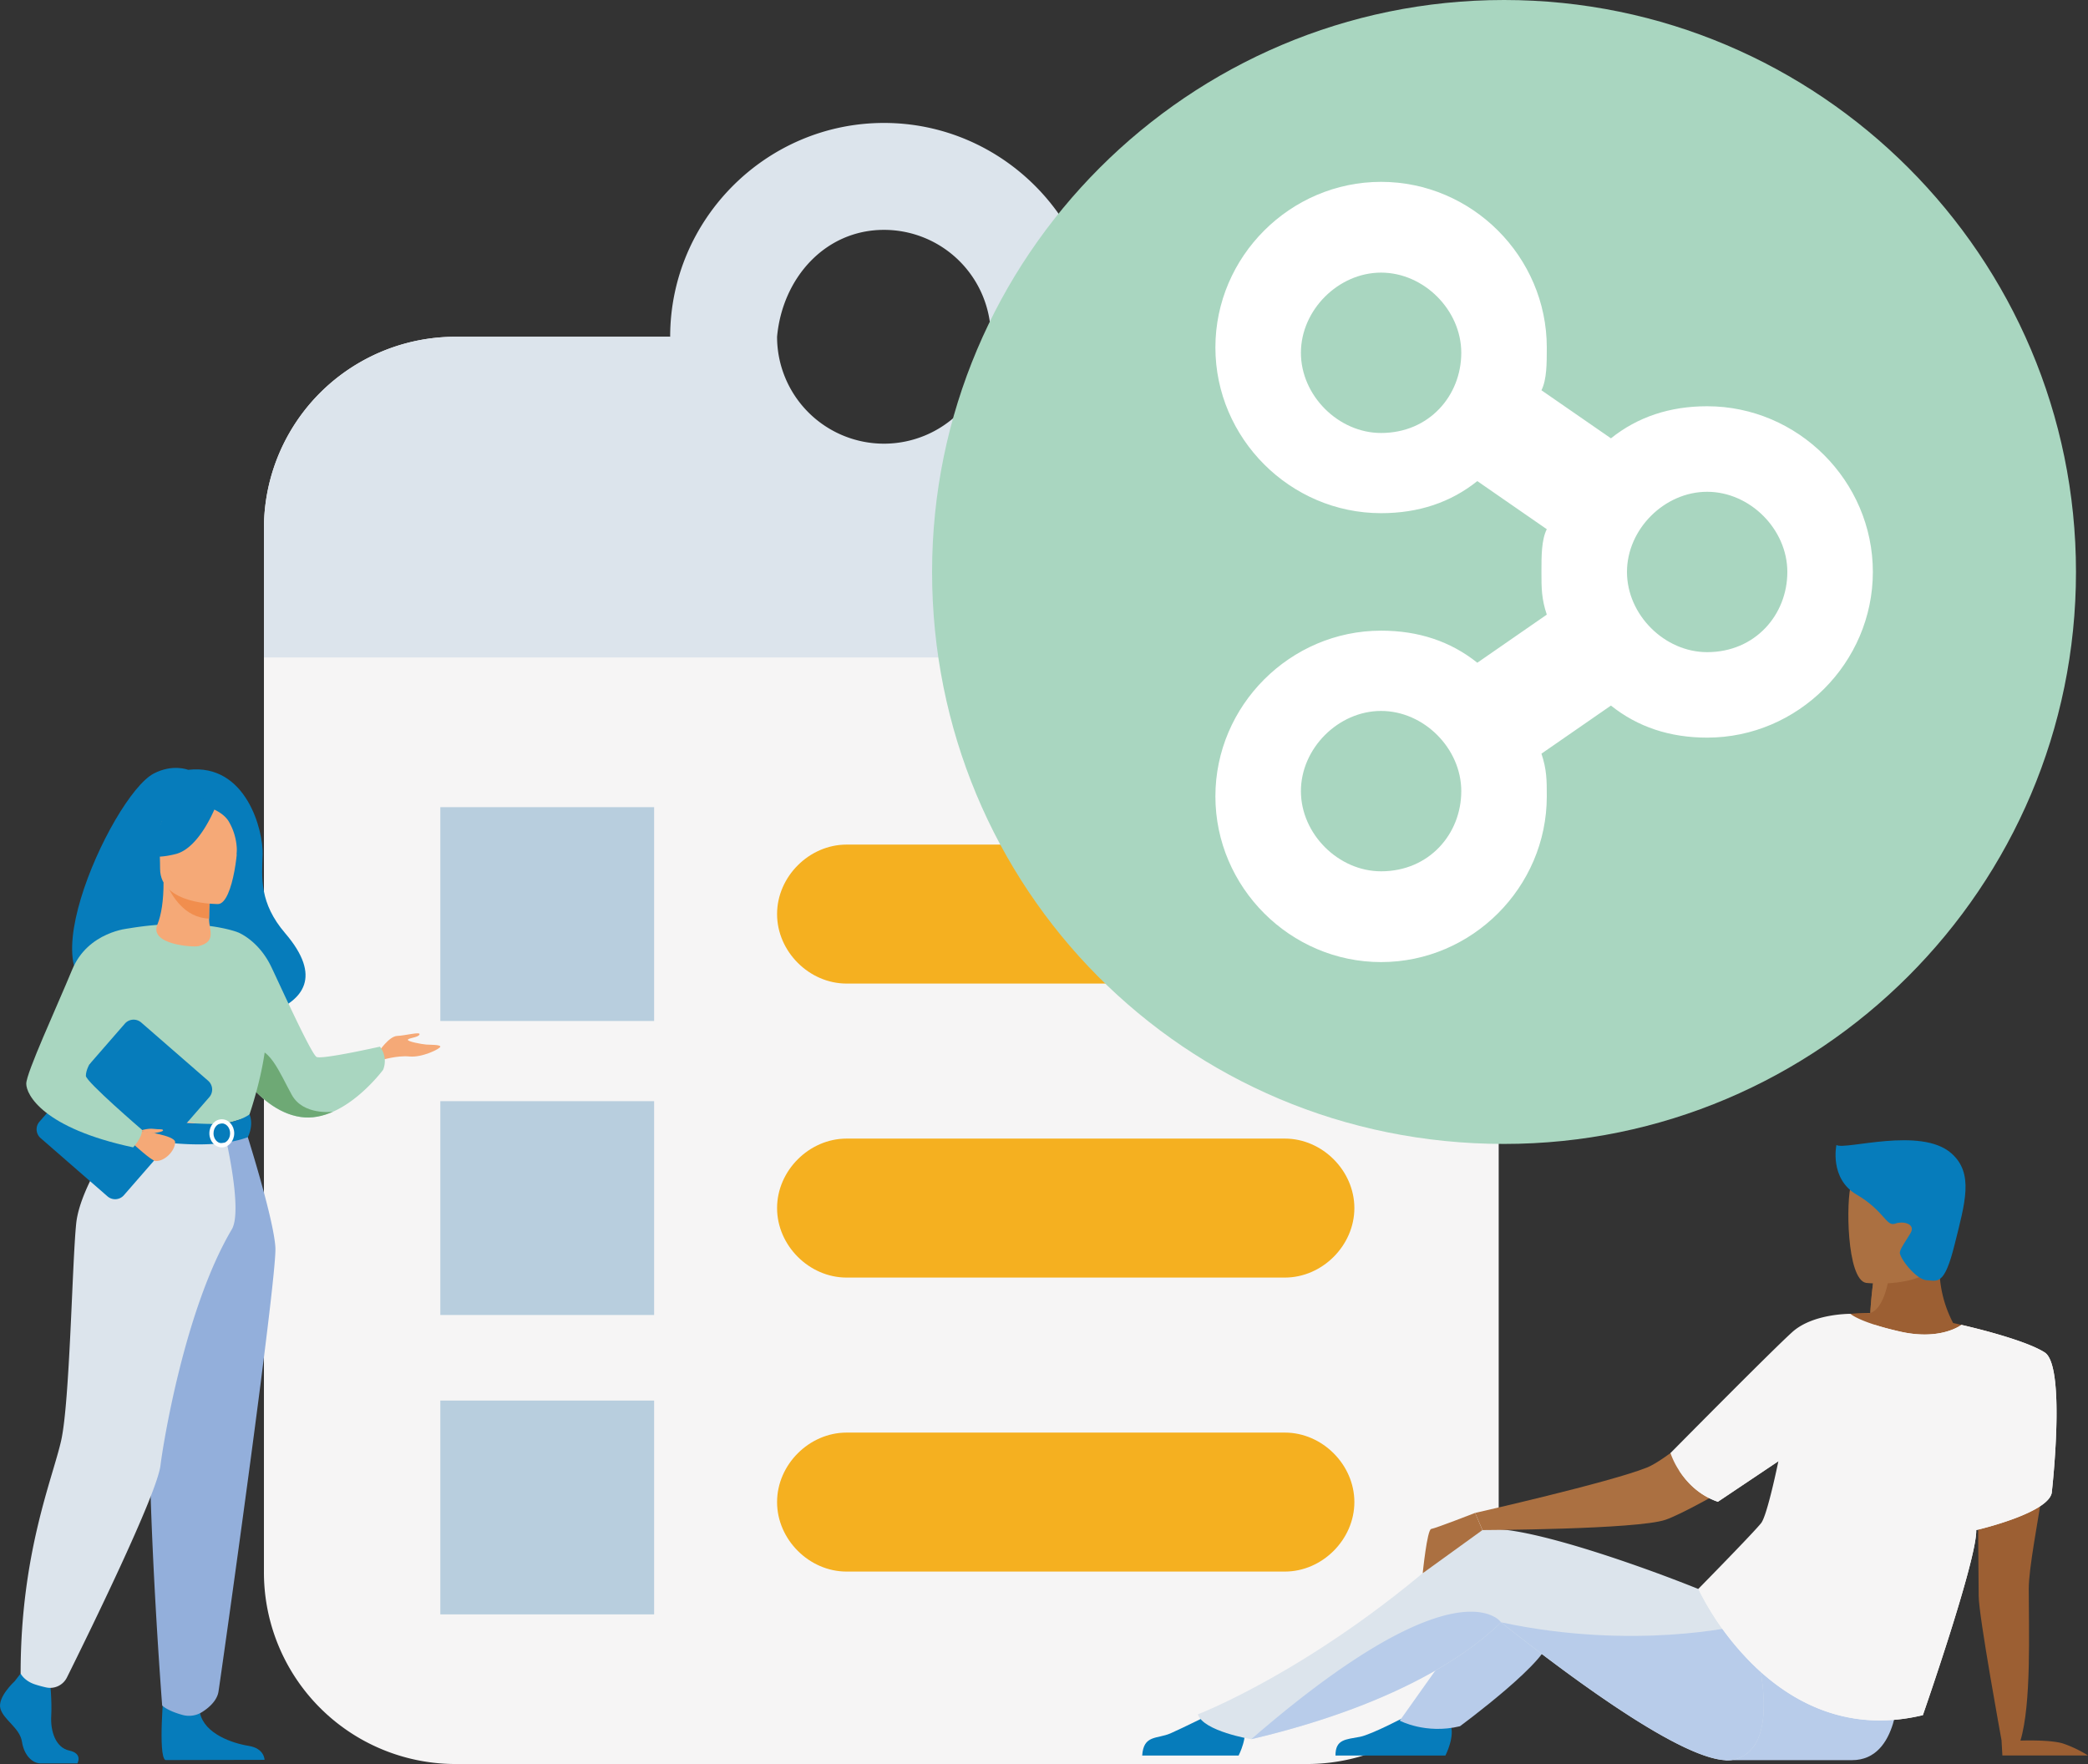 <svg xmlns="http://www.w3.org/2000/svg" viewBox="0 0 1417.83 1197.79"><rect x="0" y="0" width="1417.83" height="1197.79" fill="#333333" stroke="none"/><defs><style>.cls-1{fill:#f6f5f5;}.cls-2{fill:#dce4ec;}.cls-3{fill:#b8cede;}.cls-4{fill:#f5b020;}.cls-5{fill:#a9d6c0;}.cls-6{fill:#fff;}.cls-7{fill:#067cbb;}.cls-8{fill:#f5a977;}.cls-9{fill:#6ea975;}.cls-10{fill:#f9caa4;}.cls-11{fill:#93afdb;}.cls-12{fill:#f18e4e;}.cls-13{fill:#b8ccea;}.cls-14{fill:#9c5f33;}.cls-15{fill:#ab7041;}</style></defs><g id="Calque_2" data-name="Calque 2"><g id="Gestion_et_partage_des_données_" data-name="Gestion et partage des données
"><path class="cls-1" d="M890.63,228.67H745.44c0,79.85-65.33,145.18-145.18,145.18S455.07,308.52,455.07,228.67H309.88A130.12,130.12,0,0,0,179.22,359.34v707.78a130.12,130.12,0,0,0,130.66,130.67H887a130.13,130.13,0,0,0,130.67-130.67V359.34C1021.3,286.74,963.22,228.67,890.63,228.67Z"/><path class="cls-2" d="M890.63,228.67H745.44c0-79.85-65.33-145.19-145.18-145.19S455.07,148.82,455.07,228.67H309.88A130.12,130.12,0,0,0,179.22,359.34v87.11h838.45V359.34C1021.3,286.74,963.22,228.67,890.63,228.67ZM600.26,156.08a72.59,72.59,0,1,1-72.6,72.59C531.29,188.74,560.33,156.08,600.26,156.08Z"/><path class="cls-3" d="M444.18,548.08H299V693.27H444.18Z"/><path class="cls-4" d="M872.48,667.86H574.85c-25.41,0-47.19-21.78-47.19-47.19s21.78-47.18,47.19-47.18H872.48c25.41,0,47.19,21.77,47.19,47.18S897.89,667.86,872.48,667.86Z"/><path class="cls-3" d="M444.18,747.71H299V892.9H444.18Z"/><path class="cls-4" d="M872.48,867.49H574.85c-25.41,0-47.19-21.78-47.19-47.19s21.78-47.18,47.19-47.18H872.48c25.41,0,47.19,21.78,47.19,47.18S897.89,867.49,872.48,867.49Z"/><path class="cls-3" d="M444.18,951H299v145.19H444.18Z"/><path class="cls-4" d="M872.48,1067.12H574.85c-25.41,0-47.19-21.78-47.19-47.19s21.78-47.18,47.19-47.18H872.48c25.41,0,47.19,21.78,47.19,47.18S897.89,1067.12,872.48,1067.12Z"/><path class="cls-5" d="M1021.3,776.75c214.15,0,388.37-174.23,388.37-388.38S1235.45,0,1021.3,0,632.92,174.22,632.92,388.37,803.52,776.75,1021.3,776.75Z"/><path class="cls-6" d="M1159.22,275.85q-38.1,0-65.33,21.78L1046.7,265c3.63-7.26,3.63-18.15,3.63-29,0-61.71-50.81-112.52-112.52-112.52S825.3,174.22,825.3,235.93s50.81,112.52,112.51,112.52q38.12,0,65.34-21.78l47.18,32.67c-3.63,7.26-3.63,18.14-3.63,29s0,18.15,3.63,29l-47.18,32.67q-27.23-21.78-65.34-21.78c-61.7,0-112.51,50.82-112.51,112.52s50.81,112.52,112.51,112.52,112.52-50.82,112.52-112.52c0-10.89,0-18.15-3.63-29l47.19-32.66q27.22,21.76,65.33,21.77c61.71,0,112.52-50.81,112.52-112.52S1220.93,275.85,1159.22,275.85ZM937.81,294c-29,0-54.44-25.41-54.44-54.44s25.41-54.45,54.44-54.45,54.45,25.41,54.45,54.45S970.48,294,937.81,294Zm0,297.63c-29,0-54.44-25.4-54.44-54.44s25.41-54.45,54.44-54.45,54.45,25.41,54.45,54.45S970.48,591.63,937.81,591.63Zm221.41-148.81c-29,0-54.44-25.41-54.44-54.45s25.41-54.44,54.44-54.44,54.45,25.41,54.45,54.44S1191.89,442.82,1159.22,442.82Z"/><path class="cls-7" d="M82.3,670.51c-2.51-4.83,54.58-22.2,55.48,25.42,0,0,106.94-2.63,55.88-62.24C176,613.06,177.8,596,178.33,580.12s-11-62-50.59-57.4c0,0-10.37-4.22-23.3,2.5C75,540.48,9.12,688.07,82.3,670.51Z"/><path class="cls-8" d="M257.12,714.22s7-10.6,12.57-10.81,16-3.11,15.17-1-7.27,2.29-7.89,3.54,9.55,3.11,12.46,3.32,9.77,0,9.56,1.46-12.36,7.48-20.93,6.64-19.17,2.5-19.17,2.5Z"/><path class="cls-5" d="M156.45,717.65a104.93,104.93,0,0,0,10.65,16.1c8.27,10.36,21,22.32,37,24.69,7.65,1.13,15.13-.52,22-3.57h0c19.45-8.63,34.07-28.49,34.07-28.49a16,16,0,0,0-2.18-15.69s-39.27,8.84-43,7-26.74-52.89-30.88-61.38C175.37,638.21,161.4,633,161.4,633Z"/><path class="cls-9" d="M167.1,733.75c8.27,10.36,21,22.32,37,24.69,7.65,1.13,15.13-.52,22-3.57-.76.1-20.18,2.5-27.92-11.36-7.9-14.13-16.44-36.57-28.17-29.09C165,717.65,165.21,725.67,167.1,733.75Z"/><path class="cls-7" d="M10,1141.54S-2,1152.48.3,1160.25s13.15,13,14.62,22.44,7.3,14.68,12.56,14.68H52.56s3.88-6.68-5.48-8.7-12.88-13.17-12.29-23.53-.88-24.17-.88-24.17L14,1136.36Z"/><path class="cls-7" d="M111.37,1146.19s-4.31,46.32.95,48.91l67.32-.14s0-7.77-10.81-9.49-29.81-8.06-33-22.16S111.37,1146.19,111.37,1146.19Z"/><path class="cls-5" d="M59.58,686.4a269,269,0,0,0,0,31.12c.67,11.25,12,26.32,13.66,30.05,4.05,9.35,8.62,10.87,8.62,10.87l35.35,8.66,12.43,3,39.19-11.7s17.86-49.83,10.69-77.88A215.73,215.73,0,0,0,161.4,633s-26.57-10.49-73.63-2.66Z"/><path class="cls-10" d="M69.92,722.11c.67,11.25,1.71,21.73,3.32,25.46,4.05,9.35,8.62,10.87,8.62,10.87l35.35,8.66,15.35-4.51S81.31,754.82,87,710.73Z"/><path class="cls-11" d="M166.34,766s19.41,60.42,20.66,81-37.11,292.21-38.65,301.69c-1.45,8.93-12.55,14.63-12.55,14.63a16.76,16.76,0,0,1-12.38,1c-10.11-2.85-13.3-6.27-13.3-6.27S95,964.26,104.36,895.05a1095.92,1095.92,0,0,0,9.46-129Z"/><path class="cls-2" d="M84.1,764.2s-29.6,39.73-32.36,66.58S47.41,952,41.53,978.15,14,1054.71,14,1136.36c0,0,2.24,4.68,9.18,7.18a77.43,77.43,0,0,0,8.07,2.23,12.71,12.71,0,0,0,14.2-6.74c14.61-29.41,61.14-124.27,63.52-144,1.69-13.93,16.38-106.15,48.43-160.27,7.69-13-4.72-64.66-4.72-64.66Z"/><path class="cls-7" d="M169.44,756.67s-7.79,6.17-23.27,6.48c-18.49.37-64.31-4.71-64.31-4.71a38,38,0,0,0-2,11.69s56,14.11,88.38,2.06C168.29,772.19,172.47,764.32,169.44,756.67Z"/><path class="cls-6" d="M142.17,769.53c0-5.26,3.78-9.54,8.44-9.54s8.43,4.28,8.43,9.54-3.78,9.55-8.43,9.55S142.17,774.8,142.17,769.53Zm2.8,0c0,3.73,2.53,6.76,5.64,6.76s5.64-3,5.64-6.76-2.53-6.75-5.64-6.75S145,765.81,145,769.53Z"/><path class="cls-7" d="M27.57,772.78,73,812.35a7.88,7.88,0,0,0,11.12-.77l58-66.59a7.87,7.87,0,0,0-.77-11.12L95.9,694.3a7.89,7.89,0,0,0-11.12.77l-58,66.59A7.88,7.88,0,0,0,27.57,772.78Z"/><path class="cls-8" d="M94.79,767.79c.65.17,24.14,2.93,24.14,7.78,0,5.61-6.88,13.13-13.37,12.78-2.63-.14-14.75-11.29-14.75-11.29Z"/><path class="cls-8" d="M106.86,627.8c2.67-6.48,4.23-16.35,4.19-28.57l1.77.35,29.84,5.91s-.68,9.39-.7,18.24V624c0,7.68,5.19,15.39-7.13,18.44C131,643.33,101.24,641.42,106.86,627.8Z"/><path class="cls-12" d="M142.66,605.49s-.68,9.39-.7,18.24c-16.7-.48-25.52-15.71-29.14-24.15Z"/><path class="cls-8" d="M148.24,613.86s-39.51.66-39.54-24-5.14-41.1,20.08-42.56,30.14,7.93,32.14,16.14S158.51,613.06,148.24,613.86Z"/><path class="cls-7" d="M146.78,546.75S136,575.62,119.36,579.89s-23.8-.18-23.8-.18a47,47,0,0,0,15.37-27.77S138.62,533,146.78,546.75Z"/><path class="cls-7" d="M144.09,549.09s8,3,11.33,8.85a39.83,39.83,0,0,1,5.34,22.59s8.15-19.62-1-30.72C150,538,144.09,549.09,144.09,549.09Z"/><path class="cls-8" d="M94.79,767.79s5.63-1.81,9.4-1.29,6.54-.07,6.54,1-4.85,1.55-5.89,2S94.79,767.79,94.79,767.79Z"/><path class="cls-5" d="M87.77,630.37s-28,2-38.79,28.1-31.15,70-31.15,77.4S29.22,766,90.41,779.08c0,0,6.33-6.65,6-11.92,0,0-38.2-32.81-38.1-36.64.2-7.25,6.27-16.83,39.8-50.38C107.18,671,87.77,630.37,87.77,630.37Z"/><path class="cls-7" d="M955.43,1165.11s-24,12.68-31.93,14.2c-9.8,1.87-16.67,1.63-16.67,12.72h74.66s7-13.54,3.17-21.64S955.43,1165.11,955.43,1165.11Z"/><path class="cls-7" d="M826.21,1161.89s-23.94,11.84-31.37,15.07c-9.16,4-18.31.82-19.25,15.07h65.48s7-13.54,3.17-21.64S826.21,1161.89,826.21,1161.89Z"/><path class="cls-13" d="M1006.61,1089.27l-56.11,79.08s17.61,9.43,40.85,3.8c0,0,64.1-47.17,59.87-59.51S1006.61,1089.27,1006.61,1089.27Z"/><path class="cls-13" d="M1288.9,1145.72s1.09,49.45-31.31,49.45l-85.93,0,9.16-88.22Z"/><path class="cls-14" d="M1235.81,896.05c2.92,16.2,9.43,34.2,23.75,42.64,20.74,12.18,60.73-17.86,82.41-36.52-4.74-1.26-10-2.57-15.73-3.83a81.15,81.15,0,0,1-9.23-40.88c.06-1.55.16-3.11.3-4.72-3-1.57-8.55-4.55-14.53-7.72l-28.9,14s-.82,3.65-1.75,10.45c-.51,3.7-1.06,8.32-1.54,13.78-.22,2.57-.43,5.34-.6,8.28-.79,0-1.58,0-2.35,0A119.48,119.48,0,0,0,1235.81,896.05Z"/><path class="cls-14" d="M1342,902.17s42.87,8.9,49.68,26.87c10.15,26.78-14.08,121.87-14.08,149.76s1.87,78.2-5.64,103.09h-12.81s-15.55-84.83-15.55-98.15S1342,902.17,1342,902.17Z"/><path class="cls-2" d="M976,1066.07s15.65,13.44,38.42,31.66c1.56,1.27,3.17,2.53,4.8,3.83h0c50.74,40.29,131.34,99.68,158.28,93.2,31.76-7.63,18.2-65.66,11-90-2-6.62-3.46-10.76-3.46-10.76,0-4.69-148.38-63.08-178.44-55a63.09,63.09,0,0,0-12.44,4.68c-8.21,4.2-12.71,9.31-15.16,13.59A21,21,0,0,0,976,1066.07Z"/><path class="cls-2" d="M813.39,1164.05c3.63,11.51,36.27,16.89,36.27,16.89,106.23-25,153.21-63.15,169.58-79.37h0c4.29-4.26,6.48-7,7.07-7.6l-32.16-50.35q-7.63,7-15.16,13.59C890.18,1134.75,813.39,1164.05,813.39,1164.05Z"/><path class="cls-14" d="M1371.93,1181.89s20.19-.78,29,2a80.72,80.72,0,0,1,16.9,8.1h-58.14l-.57-10.14Z"/><path class="cls-15" d="M1235.82,896.05s-92.1,90.27-117.45,100.42-116.71,30.82-116.71,30.82l5,11.66s104.92-.39,124.3-7,110.24-59.16,115.53-77S1235.82,896.05,1235.82,896.05Z"/><path class="cls-13" d="M1019.26,1101.57c50.74,40.29,131.34,99.68,158.28,93.2,31.76-7.63,18.2-65.66,11-90l-7.69-.9S1109.85,1120.92,1019.26,1101.57Z"/><path class="cls-13" d="M849.66,1180.94c106.23-25,153.21-63.15,169.58-79.37h0a14,14,0,0,0-4.8-3.83C1001.7,1090.85,960.19,1085.15,849.66,1180.94Z"/><path class="cls-1" d="M1134.32,986.65a53.53,53.53,0,0,0,5.87,11.86c4.88,7.55,13.17,16.73,26.3,21.22l41.09-27.54v0c-.21,1.1-7.45,36.33-11.61,41.88s-42.74,44.81-42.74,44.81a191.78,191.78,0,0,0,39,53.23c25.33,24,63.06,44.63,113.47,32.49,0,0,36.81-105.57,36.24-125.69l.52-.12c5.22-1.24,48.27-11.92,50.75-25.15,0,0,5.29-46,2.39-74.38-1.06-10.39-3.23-18.42-7.16-20.94-14.66-9.39-56.58-18.71-56.58-18.71s-13.91,10.89-41.79,4.51c-6.71-1.54-12.14-3-16.5-4.41-13.75-4.36-17-7.58-17-7.58s-25.43-.34-39.52,12.34S1134.32,986.65,1134.32,986.65Z"/><path class="cls-1" d="M1140.19,998.51c4.88,7.55,13.17,16.73,26.3,21.22l41.09-27.54C1201.46,983.85,1156.48,994.37,1140.19,998.51Z"/><path class="cls-1" d="M1153.22,1078.91a191.78,191.78,0,0,0,39,53.23c25.33,24,63.06,44.63,113.47,32.49,0,0,36.81-105.57,36.24-125.69l.52-.12c5.22-1.24,48.27-11.92,50.75-25.15,0,0,5.29-46,2.39-74.38-1.06-10.39-3.23-18.42-7.16-20.94-14.66-9.39-56.58-18.71-56.58-18.71s-13.91,10.89-41.79,4.51c-6.71-1.54-12.14-3-16.5-4.41-7.67,2.33-17.36,2.56-26.08,2.43-14.31-.22-10.35,99.53-17.24,128S1153.22,1078.91,1153.22,1078.91Z"/><path class="cls-15" d="M1270.59,883.24c-.22,2.57-.43,5.34-.6,8.28,9.65-3,12.49-23.41,12.49-23.41a14.67,14.67,0,0,0-10.35,1.35C1271.62,873.16,1271.07,877.78,1270.59,883.24Z"/><path class="cls-15" d="M1267.64,891.55a3.57,3.57,0,0,0,2.35,0C1269.2,891.52,1268.41,891.54,1267.64,891.55Z"/><path class="cls-15" d="M1267.13,871.1s51.31,5.9,54.49-26.1,12-52.8-20.67-57.93-40.22,6.46-43.88,16.89S1253.87,868.75,1267.13,871.1Z"/><path class="cls-7" d="M1247,777.48s-4.93,22.78,13.73,33.69,20.08,21.84,26.06,19.72,14.09.36,10.57,6.34-6.46,9.61-7.28,12.91,10.8,18.79,18.19,19.14,12,4,19-24.26,13.31-48.24-2.21-61.9C1304.31,764.8,1253,781.12,1247,777.48Z"/><path class="cls-15" d="M1001.66,1027.29s-27,10.51-29.8,10.89-5.78,30.06-5.78,30.06l40.53-29.29Z"/></g></g></svg>